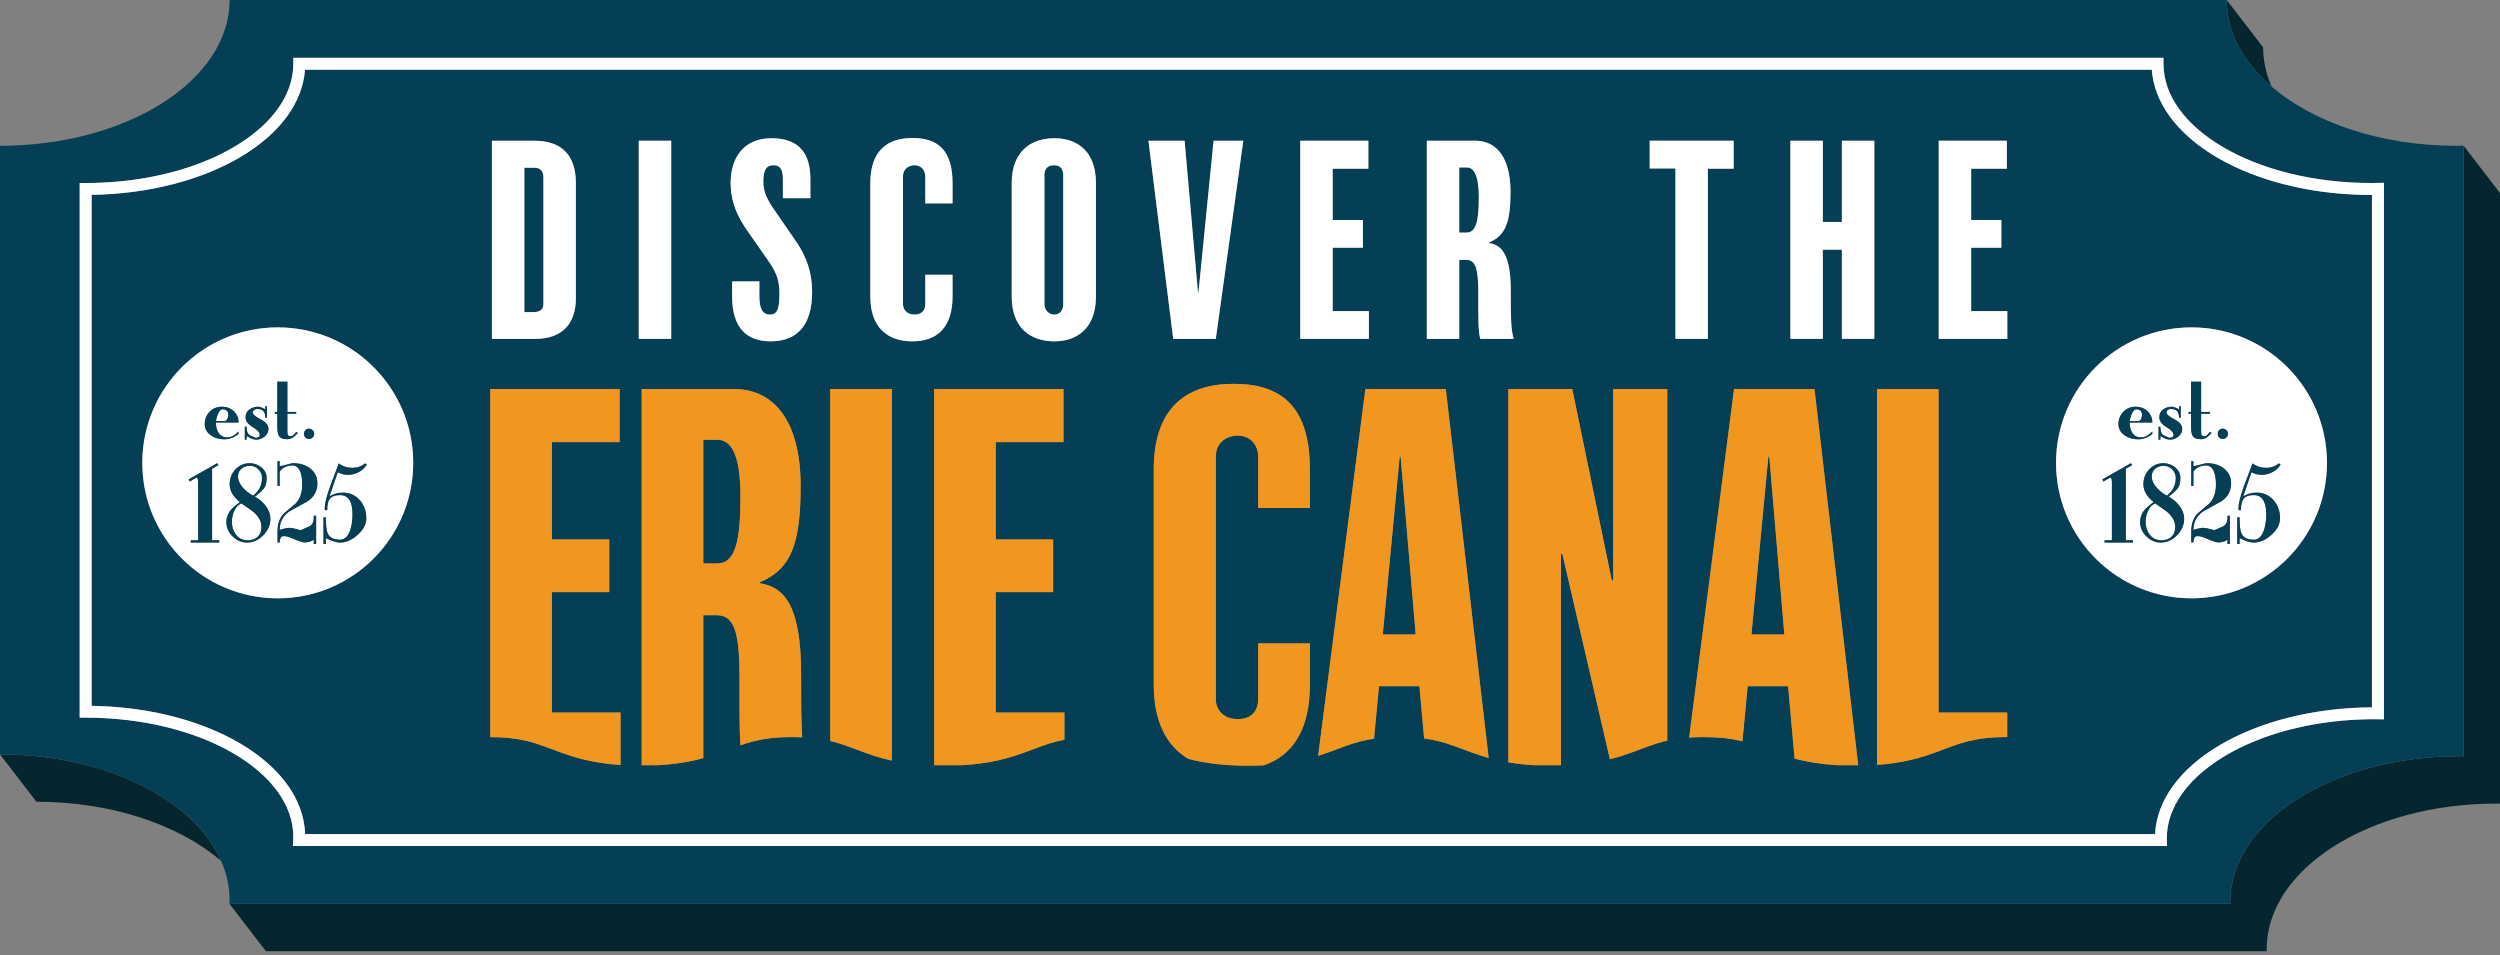 <?xml version="1.0" encoding="iso-8859-1"?>
<!-- Generator: Adobe Illustrator 15.0.2, SVG Export Plug-In . SVG Version: 6.00 Build 0)  -->
<!DOCTYPE svg PUBLIC "-//W3C//DTD SVG 1.1//EN" "http://www.w3.org/Graphics/SVG/1.1/DTD/svg11.dtd">
<svg version="1.1" id="Body_1_" xmlns="http://www.w3.org/2000/svg" xmlns:xlink="http://www.w3.org/1999/xlink" x="0px" y="0px"
	 width="280px" height="107px" viewBox="0 0 280 107" style="enable-background:new 0 0 280 107;" xml:space="preserve">
<rect x="0" y="0" width="280" height="107" fill="#808080" stroke="none"/>
<g>
	<path style="fill:#05252F;" d="M275.92,16.313v68.388c-0.141-0.002-0.279-0.007-0.42-0.007c-14.201,0-25.715,7.31-25.715,16.326
		c0,0.068,0.006,0.136,0.008,0.204H25.697l4.082,5.307h224.096c-0.002-0.068-0.01-0.136-0.01-0.204
		c0-9.017,11.514-16.326,25.715-16.326c0.141,0,0.279,0.005,0.42,0.007V21.62L275.92,16.313z"/>
	<path style="fill:#05252F;" d="M0,84.49l4.082,5.307c8.48,0,15.998,2.606,20.682,6.627C21.742,89.542,11.803,84.49,0,84.49"/>
	<path style="fill:#05252F;" d="M254.42,9.7c-0.613-1.398-0.949-2.871-0.949-4.395l-4.082-5.305
		C249.389,3.634,251.26,6.987,254.42,9.7"/>
	<path style="fill:#043F56;" d="M82.93,55.524c0-4.687-1.107-6.267-2.527-6.267H78.77v13.851h1.525
		C82.402,63.108,82.93,60.527,82.93,55.524"/>
	<polygon style="fill:#043F56;" points="156.766,51.154 154.869,71.063 158.557,71.063 156.871,51.154 	"/>
	<path style="fill:#043F56;" d="M118.086,35.233c0.553,0,0.998-0.416,0.998-1.165V19.643c0-0.749-0.359-1.136-1.027-1.136
		c-0.721,0-1.082,0.387-1.082,1.136v14.426C116.975,34.762,117.502,35.233,118.086,35.233"/>
	<path style="fill:#043F56;" d="M165.627,22.057c0-2.469-0.582-3.301-1.332-3.301h-0.859v7.296h0.805
		C165.35,26.052,165.627,24.692,165.627,22.057"/>
	<path style="fill:#043F56;" d="M32.18,87.882c1.215,1.679,1.924,3.556,1.994,5.53h207.188c0.105-1.911,0.809-3.726,1.986-5.354
		c1.279-1.771,3.104-3.337,5.334-4.644c4.395-2.573,10.373-4.15,16.979-4.195V21.833c-0.033,0.001-0.061,0.002-0.092,0.002
		c-5.035-0.001-9.717-0.896-13.623-2.441c-3.906-1.549-7.045-3.744-8.967-6.4c-1.141-1.579-1.84-3.334-1.977-5.181H34.16
		c-0.139,1.847-0.838,3.602-1.98,5.181c-1.277,1.771-3.104,3.337-5.332,4.644c-4.307,2.522-10.139,4.084-16.588,4.188v57.229
		c4.779,0.077,9.225,0.949,12.957,2.428C27.121,83.029,30.26,85.226,32.18,87.882 M31.109,36.667c4.189,0,7.98,1.699,10.727,4.444
		c2.746,2.747,4.443,6.538,4.443,10.729c0,4.189-1.697,7.98-4.443,10.728c-2.746,2.746-6.537,4.443-10.727,4.444
		c-4.191-0.001-7.982-1.698-10.729-4.444c-2.748-2.747-4.443-6.538-4.443-10.728c0-4.19,1.695-7.981,4.443-10.729
		C23.127,38.366,26.918,36.667,31.109,36.667 M71.869,85.703V43.569h10.322c4.371,0,7.479,3.423,7.479,10.849
		c0,6.374-1,9.323-4.582,10.798v0.105c2.74,0.421,4.635,2.475,4.635,10.165c0,3.097,0.002,5.351,0.123,7.091
		c-0.334-0.014-0.684-0.022-1.07-0.023c-2.045,0.004-3.293,0.199-4.445,0.489c-0.479,0.121-0.939,0.271-1.408,0.433
		c-0.119-1.865-0.098-4.515-0.098-7.674c0-5.267-0.686-6.899-2.582-6.899H78.77v16.009c-0.305,0.084-0.621,0.165-0.959,0.241
		c-1.152,0.264-2.512,0.46-4.086,0.551H71.869z M117.951,60.422v5.899h-6.424v13.482h7.689v3.045
		c-0.307,0.058-0.596,0.123-0.879,0.194c-1.148,0.29-2.188,0.719-3.477,1.193c-0.859,0.313-1.838,0.644-3.043,0.916
		c-1.152,0.264-2.514,0.46-4.086,0.551h-3.105V43.569h14.482v5.951h-7.582v10.901H117.951z M160.842,82.949
		c-0.414-0.093-0.852-0.173-1.342-0.236l-0.521-5.857h-4.529l-0.561,5.883c-0.564,0.081-1.066,0.184-1.545,0.305
		c-1.148,0.29-2.188,0.719-3.477,1.193c-0.385,0.141-0.797,0.282-1.236,0.422l5.291-41.089h9.006l4.803,41.323
		c-1.477-0.41-2.586-0.878-3.625-1.254C162.346,83.361,161.629,83.127,160.842,82.949 M245.447,36.667
		c4.189,0,7.98,1.699,10.729,4.444c2.746,2.747,4.443,6.538,4.443,10.729c0,4.189-1.697,7.98-4.443,10.728
		c-2.748,2.746-6.539,4.443-10.729,4.444c-4.189-0.001-7.982-1.698-10.729-4.444c-2.746-2.747-4.443-6.538-4.443-10.728
		c0-4.19,1.697-7.981,4.443-10.729C237.465,38.366,241.258,36.667,245.447,36.667 M217.135,15.76h7.629v3.136h-3.996v5.741h3.387
		v3.106h-3.387v7.102h4.051v3.107h-7.684V15.76z M217.121,43.569v36.234h7.689v2.75c-0.008,0-0.014,0-0.021,0
		c-2.045,0.004-3.291,0.199-4.443,0.489c-1.146,0.29-2.188,0.719-3.477,1.193c-0.859,0.313-1.836,0.644-3.041,0.916
		c-1.035,0.235-2.234,0.419-3.605,0.52V43.569H217.121z M200.521,15.76h3.633v9.1h2.137v-9.1h3.633v22.192h-3.633v-9.986h-2.137
		v9.986h-3.633V15.76z M203.219,43.569l4.896,42.134h-2.311c-1.836-0.107-3.375-0.364-4.639-0.691
		c-0.059-0.016-0.113-0.031-0.172-0.048l-0.725-8.108h-4.529l-0.588,6.171c-0.104-0.026-0.205-0.054-0.309-0.077
		c-1.053-0.234-2.238-0.393-4.057-0.396c-0.598,0.001-1.121,0.021-1.602,0.053l5.027-39.037H203.219z M184.766,15.76h9.402v3.136
		h-2.885v19.057h-3.633V18.867h-2.885V15.76z M180.52,65.006h0.158V43.569h6.057V82.95c-0.133,0.03-0.264,0.06-0.391,0.093
		c-1.146,0.29-2.188,0.719-3.475,1.193c-0.74,0.271-1.576,0.549-2.559,0.796l-5.322-22.977h-0.158v23.647h-3.027
		c-1.055-0.062-2.006-0.175-2.871-0.321V43.569h7.162L180.52,65.006z M159.803,15.76h5.436c2.305,0,3.939,1.803,3.939,5.716
		c0,3.354-0.527,4.909-2.412,5.686v0.056c1.441,0.222,2.439,1.304,2.439,5.354c0,2.83,0,4.328,0.332,5.382h-3.744
		c-0.248-0.777-0.223-2.691-0.223-5.215c0-2.775-0.357-3.635-1.357-3.635h-0.777v8.85h-3.633V15.76z M145.627,15.76h7.629v3.136
		h-3.994v5.741h3.385v3.106h-3.385v7.102h4.051v3.107h-7.686V15.76z M146.707,52.575v4.319h-5.793v-5.741
		c0-1.527-1.107-2.371-2.266-2.371c-1.264,0-2.475,0.791-2.475,2.318V78.33c0,1.105,0.789,2.212,2.475,2.212
		c1.633,0,2.266-1.054,2.266-2.212v-6.269h5.793v4.636c0,4.961-1.891,7.908-5.162,9.019c-0.559,0.028-1.145,0.043-1.758,0.042
		c-2.738,0.006-4.928-0.307-6.623-0.746c-0.029-0.007-0.053-0.015-0.08-0.021c-2.432-1.445-3.863-4.176-3.863-8.293V52.575
		c0-6.848,3.582-9.585,8.953-9.585C143.652,42.99,146.707,45.676,146.707,52.575 M132.674,15.76l1.498,17.006h0.055l1.695-17.006
		h3.328l-3.08,22.192h-4.77l-2.775-22.192H132.674z M113.313,20.503c0-3.634,2.248-5.02,4.771-5.02c2.498,0,4.66,1.386,4.66,5.02
		v12.706c0,3.633-2.191,5.021-4.66,5.021c-2.551,0-4.771-1.388-4.771-5.021V20.503z M97.477,20.503c0-3.605,1.885-5.048,4.715-5.048
		c2.885,0,4.492,1.414,4.492,5.048v2.275h-3.051v-3.023c0-0.805-0.582-1.249-1.191-1.249c-0.666,0-1.305,0.417-1.305,1.222v14.341
		c0,0.583,0.416,1.164,1.305,1.164c0.859,0,1.191-0.554,1.191-1.164v-3.301h3.051v2.441c0,3.411-1.691,5.021-4.492,5.021
		c-2.857,0-4.715-1.609-4.715-5.021V20.503z M99.887,43.569v41.616c-0.252-0.056-0.496-0.113-0.73-0.174
		c-1.701-0.438-2.922-0.96-4.061-1.373c-0.709-0.26-1.383-0.479-2.107-0.65V43.569H99.887z M86.41,15.483
		c3.244,0,4.354,1.886,4.354,4.576v2.137h-3.08v-2.165c0-1.053-0.332-1.525-1.025-1.525c-0.805,0-1.166,0.444-1.166,1.859
		c0,1.025,0.361,1.886,1.166,3.052l2.523,3.661c1.139,1.637,1.777,3.468,1.777,5.603c0,3.801-1.721,5.549-4.635,5.549
		c-2.58,0-4.326-1.388-4.326-5.021v-1.692h3.051v1.609c0,1.469,0.361,2.106,1.193,2.106c0.721,0,1.055-0.499,1.055-2.219
		c0-1.275-0.139-2.22-1.166-3.688l-2.496-3.578c-0.973-1.416-1.805-3.052-1.805-5.271C81.83,17.757,83.219,15.483,86.41,15.483
		 M71.541,15.76h3.635v22.192h-3.635V15.76z M55.092,15.76h4.744c3.107,0,4.66,1.665,4.66,4.743v12.899
		c0,2.857-1.525,4.55-4.549,4.55h-4.855V15.76z M69.395,43.569v5.951h-7.584v10.901h6.426v5.899h-6.426v13.482H69.5v5.879
		c-1.709-0.117-3.156-0.36-4.354-0.671c-1.701-0.438-2.92-0.96-4.061-1.373c-0.76-0.277-1.477-0.512-2.264-0.689
		c-1.023-0.228-2.178-0.382-3.912-0.394V43.569H69.395z"/>
	<polygon style="fill:#043F56;" points="198.162,51.154 198.057,51.154 196.16,71.063 199.848,71.063 	"/>
	<path style="fill:#043F56;" d="M60.861,34.068V19.783c0-0.61-0.387-0.999-0.971-0.999h-1.164v16.172h1.055
		C60.475,34.956,60.861,34.65,60.861,34.068"/>
	<path style="fill:#043F56;" d="M249.793,101.226c-0.002-0.068-0.008-0.137-0.008-0.205c0-9.017,11.514-16.326,25.715-16.326
		c0.141,0,0.279,0.005,0.42,0.007V16.313c-0.273,0.006-0.543,0.014-0.818,0.014c-8.479,0-15.998-2.608-20.682-6.628
		c-3.16-2.712-5.031-6.066-5.031-9.699H25.715c0,9.018-11.514,16.327-25.715,16.327V84.49c11.803,0,21.742,5.052,24.766,11.934
		c0.613,1.397,0.949,2.87,0.949,4.394c0,0.137-0.012,0.271-0.018,0.408H249.793z M9.592,80.379h-0.67V21.165v-0.669h0.67
		c4.875,0.001,9.4-0.87,13.131-2.348c3.732-1.476,6.662-3.563,8.371-5.938c1.145-1.587,1.754-3.287,1.754-5.067v-0.67h209.463v0.67
		c0.002,1.78,0.611,3.48,1.754,5.067c1.143,1.583,2.822,3.04,4.924,4.271c4.201,2.465,10.08,4.017,16.578,4.015
		c0.244,0,0.492-0.006,0.748-0.012l0.684-0.012v60.093l-0.678-0.007c-0.143-0.001-0.268-0.006-0.383-0.006
		c-4.875,0-9.4,0.872-13.131,2.349c-3.732,1.476-6.662,3.563-8.373,5.938c-1.143,1.588-1.752,3.288-1.752,5.067
		c-0.004,0.01,0.002,0.063,0.006,0.161l0.014,0.683H32.805l0.029-0.697c0.006-0.137,0.016-0.243,0.014-0.322
		c0-1.779-0.609-3.48-1.754-5.065c-1.141-1.585-2.82-3.041-4.922-4.272C21.971,81.93,16.094,80.377,9.592,80.379"/>
	<path style="fill:#FFFFFF;" d="M64.496,33.402V20.504c0-3.079-1.553-4.743-4.66-4.743h-4.742v22.191h4.854
		C62.971,37.952,64.496,36.259,64.496,33.402 M58.727,34.956V18.783h1.164c0.584,0,0.971,0.389,0.971,0.999v14.286
		c0,0.583-0.387,0.888-1.082,0.888H58.727z"/>
	<rect x="71.541" y="15.76" style="fill:#FFFFFF;" width="3.635" height="22.192"/>
	<path style="fill:#FFFFFF;" d="M86.131,29.324c1.027,1.471,1.166,2.414,1.166,3.689c0,1.721-0.334,2.22-1.055,2.22
		c-0.832,0-1.193-0.638-1.193-2.108v-1.609h-3.051v1.692c0,3.635,1.748,5.021,4.326,5.021c2.912,0,4.635-1.747,4.635-5.547
		c0-2.136-0.639-3.967-1.777-5.604l-2.523-3.661c-0.805-1.164-1.166-2.024-1.166-3.052c0-1.413,0.361-1.858,1.166-1.858
		c0.693,0,1.025,0.472,1.025,1.526v2.163h3.08v-2.137c0-2.688-1.109-4.576-4.354-4.576c-3.191,0-4.578,2.274-4.578,4.993
		c0,2.22,0.83,3.856,1.803,5.271L86.131,29.324z"/>
	<path style="fill:#FFFFFF;" d="M102.191,38.229c2.801,0,4.494-1.608,4.494-5.021v-2.44h-3.053v3.301
		c0,0.61-0.332,1.164-1.191,1.164c-0.889,0-1.305-0.582-1.305-1.164V19.727c0-0.804,0.639-1.221,1.305-1.221
		c0.609,0,1.191,0.444,1.191,1.249v3.023h3.053v-2.274c0-3.635-1.609-5.049-4.494-5.049c-2.83,0-4.715,1.442-4.715,5.049v12.704
		C97.477,36.62,99.334,38.229,102.191,38.229"/>
	<path style="fill:#FFFFFF;" d="M118.086,38.229c2.469,0,4.658-1.386,4.658-5.021V20.504c0-3.634-2.162-5.021-4.658-5.021
		c-2.525,0-4.773,1.388-4.773,5.021v12.704C113.313,36.843,115.533,38.229,118.086,38.229 M116.975,19.644
		c0-0.749,0.361-1.138,1.082-1.138c0.666,0,1.027,0.389,1.027,1.138v14.425c0,0.749-0.443,1.165-0.998,1.165
		c-0.584,0-1.111-0.472-1.111-1.165V19.644z"/>
	<polygon style="fill:#FFFFFF;" points="136.17,37.952 139.25,15.76 135.92,15.76 134.229,32.765 134.172,32.765 132.674,15.76 
		128.625,15.76 131.4,37.952 	"/>
	<polygon style="fill:#FFFFFF;" points="153.313,34.845 149.262,34.845 149.262,27.743 152.646,27.743 152.646,24.637 
		149.262,24.637 149.262,18.895 153.256,18.895 153.256,15.76 145.629,15.76 145.629,37.952 153.313,37.952 	"/>
	<path style="fill:#FFFFFF;" d="M163.436,29.103h0.777c1,0,1.357,0.859,1.357,3.635c0,2.523-0.025,4.438,0.223,5.215h3.744
		c-0.332-1.054-0.332-2.553-0.332-5.382c0-4.051-0.998-5.132-2.439-5.354v-0.056c1.885-0.776,2.412-2.331,2.412-5.687
		c0-3.911-1.637-5.715-3.939-5.715h-5.436v22.192h3.633V29.103z M163.436,18.756h0.859c0.75,0,1.332,0.832,1.332,3.302
		c0,2.635-0.277,3.994-1.387,3.994h-0.805V18.756z"/>
	<polygon style="fill:#FFFFFF;" points="187.65,37.952 191.283,37.952 191.283,18.894 194.17,18.894 194.17,15.76 184.764,15.76 
		184.764,18.867 187.65,18.867 	"/>
	<polygon style="fill:#FFFFFF;" points="204.154,27.966 206.289,27.966 206.289,37.951 209.924,37.951 209.924,15.761 
		206.289,15.761 206.289,24.858 204.154,24.858 204.154,15.761 200.521,15.761 200.521,37.951 204.154,37.951 	"/>
	<polygon style="fill:#FFFFFF;" points="224.82,34.845 220.77,34.845 220.77,27.743 224.152,27.743 224.152,24.637 220.77,24.637 
		220.77,18.895 224.764,18.895 224.764,15.76 217.137,15.76 217.137,37.952 224.82,37.952 	"/>
	<path style="fill:#F1971F;" d="M58.822,82.949c0.787,0.178,1.504,0.412,2.264,0.689c1.141,0.412,2.359,0.936,4.061,1.373
		c1.197,0.311,2.645,0.554,4.354,0.671v-5.879h-7.689V66.321h6.426v-5.899h-6.426V49.521h7.584v-5.951H54.91v38.985
		C56.645,82.567,57.799,82.721,58.822,82.949"/>
	<path style="fill:#F1971F;" d="M78.77,84.911V68.902h1.473c1.896,0,2.582,1.633,2.582,6.899c0,3.159-0.021,5.81,0.098,7.675
		c0.469-0.162,0.93-0.313,1.408-0.434c1.152-0.29,2.4-0.483,4.445-0.489c0.385,0.001,0.736,0.011,1.07,0.023
		c-0.121-1.74-0.123-3.994-0.123-7.091c0-7.69-1.895-9.744-4.635-10.165v-0.105c3.582-1.475,4.582-4.424,4.582-10.798
		c0-7.426-3.107-10.849-7.479-10.849H71.869v42.134h1.855c1.574-0.091,2.934-0.287,4.086-0.551
		C78.148,85.076,78.465,84.995,78.77,84.911 M78.77,49.258h1.633c1.42,0,2.527,1.579,2.527,6.267c0,5.003-0.527,7.584-2.633,7.584
		H78.77V49.258z"/>
	<path style="fill:#F1971F;" d="M95.096,83.639c1.139,0.413,2.359,0.935,4.059,1.373c0.234,0.061,0.48,0.118,0.732,0.174V43.569
		h-6.898v39.419C93.713,83.16,94.387,83.379,95.096,83.639"/>
	<path style="fill:#F1971F;" d="M119.111,49.521v-5.951h-14.484v42.134h3.105c1.572-0.091,2.936-0.287,4.086-0.551
		c1.205-0.272,2.184-0.602,3.043-0.916c1.289-0.475,2.328-0.903,3.477-1.193c0.283-0.071,0.572-0.137,0.879-0.194v-3.045h-7.689
		V66.321h6.424v-5.899h-6.424V49.521H119.111z"/>
	<path style="fill:#F1971F;" d="M129.221,52.575v24.122c0,4.118,1.432,6.848,3.863,8.293c0.027,0.007,0.051,0.015,0.078,0.021
		c1.695,0.44,3.887,0.751,6.625,0.747c0.613,0.001,1.199-0.015,1.758-0.043c3.273-1.112,5.162-4.058,5.162-9.019v-4.635h-5.793
		v6.267c0,1.159-0.633,2.213-2.266,2.213c-1.686,0-2.475-1.106-2.475-2.213V51.101c0-1.526,1.211-2.317,2.475-2.317
		c1.158,0,2.266,0.843,2.266,2.37v5.741h5.793v-4.319c0-6.899-3.055-9.586-8.533-9.586
		C132.803,42.989,129.221,45.729,129.221,52.575"/>
	<path style="fill:#F1971F;" d="M161.928,43.569h-9.006l-5.291,41.089c0.439-0.14,0.852-0.281,1.236-0.422
		c1.289-0.475,2.328-0.903,3.477-1.193c0.479-0.121,0.98-0.223,1.545-0.305l0.561-5.883h4.529l0.521,5.856
		c0.49,0.064,0.928,0.146,1.342,0.237c0.787,0.178,1.504,0.411,2.264,0.689c1.039,0.376,2.148,0.843,3.625,1.255L161.928,43.569z
		 M154.869,71.062l1.896-19.909h0.105l1.686,19.909H154.869z"/>
	<path style="fill:#F1971F;" d="M168.932,85.383c0.863,0.146,1.816,0.259,2.871,0.32h3.027V62.056h0.158l5.322,22.977
		c0.982-0.246,1.82-0.526,2.557-0.796c1.289-0.474,2.33-0.903,3.477-1.194c0.129-0.031,0.258-0.063,0.389-0.092V43.57h-6.057v21.435
		h-0.156l-4.426-21.435h-7.162V85.383z"/>
	<path style="fill:#F1971F;" d="M190.787,82.555c1.818,0.003,3.006,0.159,4.057,0.395c0.104,0.023,0.207,0.051,0.309,0.076
		l0.586-6.171h4.529l0.725,8.11c0.059,0.016,0.113,0.031,0.174,0.047c1.266,0.327,2.803,0.585,4.639,0.692h2.313l-4.898-42.135
		h-9.006l-5.025,39.037C189.666,82.574,190.188,82.556,190.787,82.555 M198.057,51.154h0.105l1.686,19.908h-3.688L198.057,51.154z"
		/>
	<path style="fill:#F1971F;" d="M213.828,85.152c1.205-0.273,2.184-0.603,3.041-0.916c1.289-0.475,2.33-0.903,3.477-1.193
		c1.152-0.289,2.398-0.483,4.443-0.49c0.008,0,0.014,0,0.021,0v-2.748h-7.689V43.569h-6.898v42.104
		C211.594,85.572,212.795,85.389,213.828,85.152"/>
	<polygon style="fill:#FFFFFF;" points="242.924,49.037 242.986,49.037 242.912,49.024 	"/>
	<path style="fill:#FFFFFF;" d="M241.377,56.379c-0.338,0.126-0.609,0.415-0.813,0.862c-0.168,0.372-0.252,0.77-0.252,1.192
		c0,0.566,0.146,1.044,0.443,1.432c0.33,0.432,0.77,0.647,1.318,0.647c0.465,0,0.84-0.128,1.123-0.387
		c0.283-0.258,0.426-0.623,0.426-1.097c0-0.566-0.256-1.091-0.764-1.572C242.684,57.288,242.189,56.929,241.377,56.379"/>
	<path style="fill:#FFFFFF;" d="M239.791,46.939c0.078-0.148,0.115-0.299,0.115-0.45c0-0.432-0.211-0.647-0.635-0.647
		c-0.193,0-0.367,0.173-0.52,0.521c-0.102,0.228-0.178,0.493-0.229,0.798h0.939C239.605,47.16,239.715,47.087,239.791,46.939"/>
	<path style="fill:#FFFFFF;" d="M234.721,62.567c2.744,2.746,6.537,4.444,10.727,4.444s7.982-1.698,10.729-4.444
		c2.746-2.745,4.443-6.537,4.443-10.729c0-4.189-1.697-7.981-4.443-10.729c-2.746-2.745-6.539-4.442-10.729-4.442
		s-7.982,1.697-10.727,4.442c-2.748,2.747-4.445,6.539-4.445,10.729C230.275,56.03,231.973,59.822,234.721,62.567 M250.568,57.938
		l0.268,0.013c0,0.867,0.059,1.444,0.178,1.734c0.211,0.509,0.682,0.764,1.408,0.764c0.516,0,0.895-0.36,1.141-1.08
		c0.17-0.51,0.254-1.094,0.254-1.755c0-0.603-0.08-1.077-0.24-1.424c-0.229-0.491-0.609-0.737-1.143-0.737
		c-0.559,0-0.945,0.144-1.166,0.432c-0.188,0.245-0.279,0.663-0.279,1.255h-0.266l-0.014-0.242c0-0.49,0.207-1.313,0.623-2.473
		c0.311-0.838,0.629-1.68,0.951-2.525c0.438,0.331,0.953,0.497,1.545,0.497c0.535,0,1.004-0.166,1.408-0.497l0.189,0.127
		c-0.219,0.364-0.521,0.648-0.906,0.852c-0.383,0.204-0.795,0.306-1.236,0.306c-0.371,0-0.744-0.098-1.115-0.296l-0.926,2.704
		c0.219-0.143,0.455-0.248,0.711-0.316c0.252-0.067,0.514-0.101,0.785-0.101c0.777,0,1.416,0.288,1.914,0.863
		c0.475,0.551,0.711,1.221,0.711,2.009c0,0.661-0.322,1.278-0.963,1.855c-0.643,0.575-1.297,0.864-1.967,0.864
		c-0.244,0-0.494-0.045-0.748-0.134c-0.252-0.088-0.535-0.209-0.85-0.361v0.66h-0.268V57.938z M246.25,59.188
		c0.188-0.047,0.365-0.069,0.535-0.069c0.145,0,0.357,0.037,0.643,0.113s0.471,0.123,0.555,0.14l0.043,0.01
		c0.338-0.151,0.676-0.303,1.016-0.453c0.293-0.186,0.439-0.49,0.439-0.913v-0.254h0.266v3.171h-0.266v-0.482
		c-0.109,0.093-0.268,0.168-0.469,0.223c-0.203,0.055-0.391,0.081-0.559,0.081c-0.221,0-0.697-0.159-1.434-0.481
		c-0.346-0.152-0.646-0.229-0.9-0.229c-0.168,0-0.287,0.068-0.355,0.203c-0.066,0.136-0.102,0.305-0.102,0.507h-0.24v-1.241
		c0-0.846,0.236-1.515,0.709-2.005c0.441-0.372,0.885-0.748,1.332-1.128c0.482-0.516,0.723-1.213,0.723-2.092
		c0-0.55-0.059-0.998-0.178-1.345c-0.186-0.541-0.49-0.811-0.912-0.811c-0.297,0-0.572,0.058-0.83,0.176
		c-0.258,0.119-0.459,0.293-0.604,0.521v1.598h-0.24v-2.777h0.24v0.545c0.152,0,0.338-0.032,0.559-0.097
		c0.5-0.146,0.82-0.22,0.965-0.22c0.734,0,1.352,0.187,1.85,0.558c0.566,0.421,0.85,0.986,0.85,1.695
		c0,0.854-0.365,1.524-1.094,2.014c-0.678,0.379-1.355,0.756-2.033,1.126c-0.73,0.507-1.096,1.199-1.096,2.076
		C245.867,59.288,246.063,59.233,246.25,59.188 M248.547,48.169c0.107-0.105,0.24-0.158,0.4-0.158c0.152,0,0.287,0.055,0.406,0.164
		c0.117,0.11,0.178,0.246,0.178,0.406c0,0.151-0.055,0.287-0.164,0.406c-0.113,0.117-0.246,0.177-0.408,0.177
		c-0.16,0-0.295-0.055-0.404-0.164c-0.109-0.11-0.164-0.25-0.164-0.419C248.391,48.411,248.441,48.274,248.547,48.169
		 M245.117,46.134h0.279v-3.386h1.129v3.386h0.99v0.203h-0.99v1.991c0,0.211,0.025,0.35,0.076,0.418
		c0.049,0.067,0.139,0.101,0.266,0.101c0.109,0,0.207-0.028,0.291-0.088c0.043-0.026,0.166-0.157,0.369-0.394l0.178,0.127
		c-0.221,0.237-0.398,0.402-0.533,0.495c-0.203,0.136-0.439,0.203-0.711,0.203c-0.465,0-0.77-0.141-0.912-0.419
		c-0.102-0.194-0.152-0.549-0.152-1.065v-1.369h-0.279V46.134z M243.824,59.952c-0.533,0.543-1.141,0.814-1.826,0.814
		c-0.6,0-1.135-0.231-1.604-0.693c-0.469-0.463-0.705-0.994-0.705-1.596c0-0.585,0.229-1.106,0.686-1.563
		c0.109-0.111,0.385-0.34,0.824-0.688c-0.338-0.269-0.605-0.555-0.799-0.858c-0.229-0.362-0.342-0.737-0.342-1.125
		c0-0.649,0.215-1.206,0.646-1.67c0.43-0.463,0.969-0.695,1.609-0.695c0.482,0,0.918,0.158,1.307,0.474
		c0.389,0.317,0.584,0.71,0.584,1.183c0,0.404-0.063,0.732-0.189,0.985s-0.504,0.624-1.129,1.112
		c0.49,0.263,0.891,0.603,1.203,1.018c0.355,0.466,0.533,0.957,0.533,1.474C244.623,58.801,244.357,59.411,243.824,59.952
		 M241.756,47.795h0.205c0,0.419,0.078,0.706,0.24,0.863c0.102,0.096,0.363,0.223,0.785,0.379h0.025
		c0.178-0.042,0.275-0.068,0.293-0.077c0.084-0.051,0.127-0.142,0.127-0.271c0-0.259-0.264-0.546-0.793-0.858
		c-0.529-0.315-0.793-0.684-0.793-1.105c0-0.37,0.143-0.658,0.426-0.864c0.283-0.208,0.615-0.311,0.996-0.311
		c0.117,0,0.246,0.033,0.385,0.101c0.141,0.068,0.273,0.131,0.4,0.19v-0.343h0.191v1.294l-0.191-0.013
		c0-0.329-0.072-0.574-0.217-0.735c-0.143-0.16-0.387-0.241-0.734-0.241c-0.102,0-0.203,0.038-0.305,0.115
		c-0.102,0.076-0.152,0.166-0.152,0.269c0,0.213,0.295,0.471,0.881,0.772c0.588,0.303,0.883,0.657,0.883,1.066
		c0,0.341-0.143,0.628-0.426,0.862c-0.283,0.235-0.598,0.352-0.943,0.352c-0.18,0-0.365-0.04-0.559-0.121
		c-0.068-0.026-0.24-0.122-0.52-0.284v0.405h-0.205V47.795z M237.82,46.115c0.367-0.376,0.826-0.564,1.377-0.564
		c0.521,0,0.965,0.167,1.324,0.5c0.359,0.334,0.537,0.76,0.537,1.274h-2.535c0,0.457,0.094,0.834,0.281,1.129
		c0.221,0.354,0.547,0.533,0.98,0.533c0.238,0,0.461-0.06,0.67-0.179c0.209-0.117,0.41-0.278,0.604-0.48v0.278
		c-0.482,0.397-1.016,0.596-1.602,0.596c-0.553,0-1.039-0.139-1.463-0.419c-0.484-0.32-0.727-0.748-0.727-1.279
		C237.268,46.954,237.453,46.491,237.82,46.115 M238.664,51.877l0.139,0.216l-0.711,0.406v8.014h0.801v0.254h-3.184v-0.254h0.822
		V54.11c0-0.17-0.006-0.301-0.023-0.394c-0.016-0.094-0.059-0.175-0.127-0.242l-0.813,0.457l-0.1-0.239L238.664,51.877z"/>
	<path style="fill:#FFFFFF;" d="M242.695,55.517c0.338-0.287,0.588-0.588,0.748-0.903c0.16-0.316,0.242-0.685,0.242-1.105
		c0-0.354-0.137-0.665-0.406-0.935c-0.271-0.27-0.584-0.404-0.939-0.404c-0.371,0-0.688,0.106-0.949,0.322
		c-0.262,0.215-0.395,0.502-0.395,0.865c0,0.429,0.186,0.854,0.559,1.275C241.859,54.978,242.24,55.272,242.695,55.517"/>
	<path style="fill:#043F56;" d="M237.994,48.784c0.424,0.279,0.91,0.419,1.463,0.419c0.586,0,1.119-0.199,1.604-0.597v-0.279
		c-0.195,0.203-0.396,0.364-0.605,0.482c-0.209,0.119-0.432,0.177-0.67,0.177c-0.434,0-0.76-0.177-0.98-0.533
		c-0.188-0.295-0.281-0.672-0.281-1.127h2.537c0-0.517-0.18-0.94-0.539-1.274c-0.359-0.335-0.803-0.502-1.324-0.502
		c-0.551,0-1.01,0.188-1.377,0.564c-0.369,0.376-0.553,0.84-0.553,1.389C237.268,48.036,237.512,48.463,237.994,48.784
		 M238.752,46.362c0.152-0.348,0.326-0.521,0.52-0.521c0.424,0,0.635,0.216,0.635,0.646c0,0.152-0.037,0.303-0.115,0.45
		c-0.074,0.148-0.186,0.222-0.33,0.222h-0.938C238.574,46.857,238.65,46.591,238.752,46.362"/>
	<path style="fill:#043F56;" d="M241.961,48.835c0.277,0.162,0.451,0.257,0.52,0.284c0.193,0.081,0.379,0.122,0.559,0.122
		c0.346,0,0.66-0.118,0.943-0.352c0.283-0.235,0.426-0.522,0.426-0.862c0-0.409-0.295-0.765-0.881-1.067
		c-0.588-0.302-0.881-0.56-0.881-0.772c0-0.104,0.049-0.191,0.15-0.269c0.102-0.076,0.203-0.115,0.305-0.115
		c0.348,0,0.592,0.081,0.734,0.241c0.145,0.16,0.217,0.406,0.217,0.735l0.191,0.013V45.5h-0.191v0.342
		c-0.127-0.059-0.262-0.123-0.4-0.19s-0.268-0.102-0.385-0.102c-0.381,0-0.713,0.104-0.996,0.312
		c-0.283,0.205-0.426,0.494-0.426,0.865c0,0.422,0.264,0.789,0.793,1.104c0.529,0.313,0.793,0.601,0.793,0.859
		c0,0.128-0.043,0.219-0.127,0.271c-0.018,0.009-0.115,0.035-0.291,0.077h-0.027h-0.063l-0.012-0.013l0.074,0.013
		c-0.422-0.156-0.684-0.283-0.785-0.38c-0.16-0.156-0.24-0.444-0.24-0.862h-0.203v1.446h0.203V48.835z"/>
	<path style="fill:#043F56;" d="M245.396,47.706c0,0.517,0.053,0.871,0.152,1.065c0.143,0.278,0.447,0.419,0.914,0.419
		c0.27,0,0.506-0.067,0.709-0.203c0.135-0.093,0.313-0.258,0.533-0.495l-0.178-0.127c-0.203,0.237-0.326,0.367-0.369,0.394
		c-0.082,0.06-0.18,0.088-0.291,0.088c-0.125,0-0.215-0.033-0.266-0.101c-0.051-0.068-0.076-0.207-0.076-0.418v-1.991h0.988v-0.203
		h-0.988v-3.386h-1.129v3.386h-0.279v0.203h0.279V47.706z"/>
	<path style="fill:#043F56;" d="M248.959,49.164c0.162,0,0.297-0.06,0.406-0.177c0.109-0.119,0.166-0.254,0.166-0.406
		c0-0.16-0.061-0.296-0.178-0.405c-0.119-0.11-0.254-0.166-0.406-0.166c-0.16,0-0.293,0.054-0.398,0.159
		c-0.107,0.106-0.16,0.243-0.16,0.412s0.055,0.309,0.166,0.419C248.664,49.109,248.799,49.164,248.959,49.164"/>
	<path style="fill:#043F56;" d="M236.381,53.475c0.066,0.068,0.109,0.149,0.127,0.242s0.025,0.224,0.025,0.393v6.403h-0.824v0.254
		h3.182v-0.254h-0.799v-8.015l0.711-0.405l-0.139-0.216l-3.195,1.814l0.1,0.24L236.381,53.475z"/>
	<path style="fill:#043F56;" d="M242.885,55.631c0.627-0.489,1.004-0.859,1.131-1.112c0.127-0.252,0.189-0.581,0.189-0.985
		c0-0.472-0.195-0.866-0.584-1.182s-0.824-0.475-1.305-0.475c-0.645,0-1.18,0.231-1.611,0.695s-0.646,1.021-0.646,1.67
		c0,0.387,0.113,0.763,0.342,1.125c0.193,0.304,0.461,0.59,0.799,0.859c-0.439,0.348-0.715,0.577-0.824,0.687
		c-0.455,0.458-0.684,0.979-0.684,1.564c0,0.602,0.234,1.133,0.703,1.596s1.002,0.693,1.604,0.693c0.686,0,1.295-0.271,1.826-0.813
		c0.533-0.543,0.799-1.154,0.799-1.831c0-0.518-0.178-1.009-0.533-1.475C243.777,56.232,243.377,55.894,242.885,55.631
		 M240.996,53.356c0-0.362,0.133-0.651,0.393-0.864c0.264-0.216,0.58-0.323,0.953-0.323c0.354,0,0.668,0.135,0.938,0.404
		c0.27,0.271,0.406,0.581,0.406,0.935c0,0.421-0.08,0.79-0.242,1.105c-0.16,0.315-0.41,0.617-0.748,0.903
		c-0.457-0.243-0.836-0.539-1.141-0.884C241.184,54.212,240.996,53.786,240.996,53.356 M243.197,60.126
		c-0.283,0.258-0.658,0.387-1.123,0.387c-0.549,0-0.988-0.215-1.318-0.646c-0.297-0.389-0.443-0.866-0.443-1.433
		c0-0.423,0.084-0.82,0.254-1.192c0.201-0.447,0.473-0.735,0.811-0.861c0.811,0.548,1.307,0.907,1.484,1.077
		c0.508,0.481,0.76,1.006,0.76,1.571C243.621,59.503,243.48,59.868,243.197,60.126"/>
	<path style="fill:#043F56;" d="M246.758,57.271c0.678-0.372,1.355-0.747,2.033-1.127c0.729-0.489,1.094-1.161,1.094-2.014
		c0-0.708-0.283-1.273-0.85-1.696c-0.498-0.37-1.115-0.556-1.85-0.556c-0.145,0-0.465,0.072-0.965,0.219
		c-0.219,0.065-0.404,0.098-0.559,0.098v-0.545h-0.24v2.776h0.24v-1.598c0.145-0.229,0.346-0.401,0.604-0.52
		c0.258-0.119,0.535-0.179,0.83-0.179c0.422,0,0.729,0.271,0.914,0.813c0.117,0.347,0.176,0.795,0.176,1.345
		c0,0.879-0.24,1.576-0.723,2.092c-0.447,0.381-0.891,0.757-1.332,1.129c-0.473,0.49-0.709,1.157-0.709,2.003v1.243h0.24
		c0-0.203,0.035-0.372,0.102-0.508c0.068-0.136,0.188-0.202,0.355-0.202c0.254,0,0.555,0.076,0.9,0.228
		c0.736,0.322,1.213,0.482,1.434,0.482c0.168,0,0.354-0.027,0.559-0.082c0.201-0.055,0.357-0.129,0.469-0.223v0.482h0.266v-3.171
		h-0.266v0.254c0,0.424-0.148,0.727-0.439,0.913c-0.34,0.15-0.678,0.302-1.016,0.452l-0.043-0.008
		c-0.084-0.018-0.271-0.064-0.555-0.141c-0.285-0.075-0.498-0.114-0.643-0.114c-0.17,0-0.348,0.024-0.535,0.071
		c-0.188,0.046-0.383,0.098-0.588,0.158C245.662,58.468,246.027,57.776,246.758,57.271"/>
	<path style="fill:#043F56;" d="M250.836,60.271c0.313,0.153,0.596,0.272,0.852,0.361c0.252,0.089,0.502,0.134,0.748,0.134
		c0.666,0,1.322-0.289,1.965-0.864c0.641-0.577,0.963-1.194,0.963-1.855c0-0.788-0.238-1.458-0.711-2.009
		c-0.498-0.575-1.137-0.864-1.914-0.864c-0.271,0-0.531,0.034-0.785,0.102c-0.254,0.068-0.49,0.174-0.711,0.316l0.926-2.704
		c0.371,0.198,0.744,0.295,1.117,0.295c0.438,0,0.85-0.101,1.234-0.305c0.385-0.203,0.688-0.487,0.908-0.852l-0.191-0.127
		c-0.404,0.331-0.875,0.497-1.406,0.497c-0.594,0-1.107-0.166-1.549-0.497c-0.32,0.846-0.637,1.688-0.949,2.525
		c-0.416,1.159-0.621,1.982-0.621,2.473l0.012,0.242h0.266c0-0.592,0.094-1.01,0.279-1.255c0.219-0.288,0.609-0.433,1.168-0.433
		c0.531,0,0.91,0.247,1.139,0.738c0.162,0.347,0.242,0.821,0.242,1.424c0,0.661-0.084,1.245-0.254,1.754
		c-0.244,0.721-0.625,1.08-1.141,1.08c-0.727,0-1.197-0.254-1.408-0.765c-0.117-0.288-0.178-0.865-0.178-1.733l-0.266-0.012v2.993
		h0.266V60.271z"/>
	<path style="fill:#FFFFFF;" d="M28.355,55.517c0.34-0.287,0.59-0.588,0.748-0.903c0.162-0.316,0.242-0.685,0.242-1.105
		c0-0.354-0.135-0.665-0.406-0.935c-0.27-0.27-0.584-0.404-0.938-0.404c-0.371,0-0.689,0.106-0.951,0.322
		c-0.262,0.215-0.393,0.502-0.393,0.865c0,0.429,0.186,0.854,0.559,1.275C27.521,54.978,27.902,55.272,28.355,55.517"/>
	<polygon style="fill:#FFFFFF;" points="28.584,49.037 28.648,49.037 28.572,49.024 	"/>
	<path style="fill:#FFFFFF;" d="M27.039,56.379c-0.34,0.126-0.609,0.415-0.813,0.862c-0.168,0.372-0.252,0.77-0.252,1.192
		c0,0.566,0.146,1.044,0.441,1.432c0.33,0.432,0.77,0.647,1.32,0.647c0.465,0,0.838-0.128,1.121-0.387
		c0.283-0.258,0.426-0.623,0.426-1.097c0-0.566-0.254-1.091-0.762-1.572C28.344,57.288,27.85,56.929,27.039,56.379"/>
	<path style="fill:#FFFFFF;" d="M20.381,62.567c2.746,2.746,6.537,4.444,10.729,4.444c4.189,0,7.982-1.698,10.727-4.444
		c2.746-2.745,4.445-6.537,4.445-10.729c0-4.189-1.699-7.981-4.445-10.729c-2.744-2.745-6.537-4.442-10.727-4.442
		c-4.191,0-7.982,1.697-10.729,4.442c-2.746,2.747-4.443,6.539-4.443,10.729C15.938,56.03,17.635,59.822,20.381,62.567
		 M36.23,57.938l0.268,0.013c0,0.867,0.059,1.444,0.178,1.734c0.209,0.509,0.68,0.764,1.406,0.764c0.516,0,0.896-0.36,1.141-1.08
		c0.17-0.51,0.256-1.094,0.256-1.755c0-0.603-0.082-1.077-0.24-1.424c-0.229-0.491-0.609-0.737-1.143-0.737
		c-0.559,0-0.947,0.144-1.166,0.432c-0.188,0.245-0.281,0.663-0.281,1.255h-0.266l-0.012-0.242c0-0.49,0.207-1.313,0.621-2.473
		c0.313-0.838,0.629-1.68,0.951-2.525c0.439,0.331,0.955,0.497,1.547,0.497c0.533,0,1.002-0.166,1.408-0.497l0.189,0.127
		c-0.219,0.364-0.521,0.648-0.906,0.852c-0.385,0.204-0.797,0.306-1.236,0.306c-0.373,0-0.744-0.098-1.115-0.296l-0.926,2.704
		c0.219-0.143,0.455-0.248,0.709-0.316c0.254-0.067,0.516-0.101,0.787-0.101c0.777,0,1.414,0.288,1.914,0.863
		c0.475,0.551,0.709,1.221,0.709,2.009c0,0.661-0.32,1.278-0.963,1.855c-0.641,0.575-1.297,0.864-1.965,0.864
		c-0.246,0-0.494-0.045-0.748-0.134c-0.254-0.088-0.537-0.209-0.85-0.361v0.66H36.23V57.938z M31.912,59.188
		c0.186-0.047,0.363-0.069,0.533-0.069c0.145,0,0.359,0.037,0.645,0.113s0.469,0.123,0.555,0.14l0.041,0.01
		c0.338-0.151,0.678-0.303,1.016-0.453c0.293-0.186,0.439-0.49,0.439-0.913v-0.254h0.268v3.171h-0.268v-0.482
		c-0.109,0.093-0.266,0.168-0.469,0.223s-0.391,0.081-0.559,0.081c-0.219,0-0.697-0.159-1.432-0.481
		c-0.348-0.152-0.648-0.229-0.9-0.229c-0.17,0-0.287,0.068-0.355,0.203c-0.068,0.136-0.102,0.305-0.102,0.507h-0.24v-1.241
		c0-0.846,0.236-1.515,0.709-2.005c0.439-0.372,0.883-0.748,1.332-1.128c0.48-0.516,0.723-1.213,0.723-2.092
		c0-0.55-0.059-0.998-0.178-1.345c-0.186-0.541-0.49-0.811-0.912-0.811c-0.297,0-0.574,0.058-0.832,0.176
		c-0.258,0.119-0.459,0.293-0.602,0.521v1.598h-0.24v-2.777h0.24v0.545c0.152,0,0.338-0.032,0.559-0.097
		c0.498-0.146,0.82-0.22,0.963-0.22c0.734,0,1.354,0.187,1.852,0.558c0.566,0.421,0.85,0.986,0.85,1.695
		c0,0.854-0.365,1.524-1.094,2.014c-0.678,0.379-1.357,0.756-2.035,1.126c-0.729,0.507-1.094,1.199-1.094,2.076
		C31.527,59.288,31.725,59.233,31.912,59.188 M34.209,48.169c0.105-0.105,0.238-0.158,0.398-0.158c0.154,0,0.289,0.055,0.406,0.164
		c0.119,0.11,0.178,0.246,0.178,0.406c0,0.151-0.055,0.287-0.164,0.406c-0.111,0.117-0.246,0.177-0.406,0.177
		S34.324,49.109,34.215,49c-0.109-0.11-0.164-0.25-0.164-0.419C34.051,48.411,34.104,48.274,34.209,48.169 M30.779,46.134h0.277
		v-3.386h1.131v3.386h0.988v0.203h-0.988v1.991c0,0.211,0.025,0.35,0.074,0.418c0.051,0.067,0.141,0.101,0.268,0.101
		c0.109,0,0.207-0.028,0.291-0.088c0.043-0.026,0.164-0.157,0.367-0.394l0.178,0.127c-0.219,0.237-0.398,0.402-0.531,0.495
		c-0.205,0.136-0.441,0.203-0.711,0.203c-0.465,0-0.77-0.141-0.912-0.419c-0.102-0.194-0.154-0.549-0.154-1.065v-1.369h-0.277
		V46.134z M29.486,59.952c-0.533,0.543-1.143,0.814-1.826,0.814c-0.602,0-1.135-0.231-1.605-0.693
		c-0.469-0.463-0.703-0.994-0.703-1.596c0-0.585,0.229-1.106,0.686-1.563c0.109-0.111,0.383-0.34,0.824-0.688
		c-0.338-0.269-0.605-0.555-0.801-0.858c-0.227-0.362-0.34-0.737-0.34-1.125c0-0.649,0.215-1.206,0.645-1.67
		c0.432-0.463,0.971-0.695,1.611-0.695c0.482,0,0.918,0.158,1.307,0.474c0.389,0.317,0.584,0.71,0.584,1.183
		c0,0.404-0.064,0.732-0.191,0.985s-0.502,0.624-1.129,1.112c0.49,0.263,0.893,0.603,1.205,1.018
		c0.355,0.466,0.531,0.957,0.531,1.474C30.283,58.801,30.018,59.411,29.486,59.952 M27.418,47.795h0.203
		c0,0.419,0.08,0.706,0.24,0.863c0.102,0.096,0.365,0.223,0.787,0.379h0.025c0.178-0.042,0.275-0.068,0.293-0.077
		c0.082-0.051,0.125-0.142,0.125-0.271c0-0.259-0.264-0.546-0.793-0.858c-0.527-0.315-0.793-0.684-0.793-1.105
		c0-0.37,0.143-0.658,0.426-0.864c0.283-0.208,0.615-0.311,0.996-0.311c0.117,0,0.248,0.033,0.387,0.101
		c0.141,0.068,0.273,0.131,0.4,0.19v-0.343h0.189v1.294l-0.189-0.013c0-0.329-0.072-0.574-0.217-0.735
		c-0.143-0.16-0.389-0.241-0.736-0.241c-0.1,0-0.201,0.038-0.303,0.115c-0.104,0.076-0.152,0.166-0.152,0.269
		c0,0.213,0.293,0.471,0.881,0.772c0.588,0.303,0.881,0.657,0.881,1.066c0,0.341-0.143,0.628-0.424,0.862
		c-0.285,0.235-0.6,0.352-0.945,0.352c-0.178,0-0.363-0.04-0.559-0.121c-0.068-0.026-0.238-0.122-0.52-0.284v0.405h-0.203V47.795z
		 M23.482,46.115c0.367-0.376,0.824-0.564,1.375-0.564c0.523,0,0.965,0.167,1.324,0.5c0.361,0.334,0.539,0.76,0.539,1.274h-2.535
		c0,0.457,0.094,0.834,0.279,1.129c0.223,0.354,0.549,0.533,0.982,0.533c0.236,0,0.459-0.06,0.668-0.179
		c0.209-0.117,0.41-0.278,0.605-0.48v0.278c-0.484,0.397-1.018,0.596-1.602,0.596c-0.553,0-1.041-0.139-1.463-0.419
		c-0.484-0.32-0.727-0.748-0.727-1.279C22.93,46.954,23.113,46.491,23.482,46.115 M24.324,51.877l0.141,0.216l-0.711,0.406v8.014
		h0.799v0.254h-3.184v-0.254h0.824V54.11c0-0.17-0.008-0.301-0.023-0.394c-0.018-0.094-0.059-0.175-0.129-0.242l-0.811,0.457
		l-0.102-0.239L24.324,51.877z"/>
	<path style="fill:#FFFFFF;" d="M25.453,46.939c0.076-0.148,0.113-0.299,0.113-0.45c0-0.432-0.211-0.647-0.633-0.647
		c-0.195,0-0.369,0.173-0.521,0.521c-0.1,0.228-0.176,0.493-0.229,0.798h0.939C25.268,47.16,25.377,47.087,25.453,46.939"/>
	<path style="fill:#043F56;" d="M23.656,48.784c0.424,0.279,0.91,0.419,1.463,0.419c0.584,0,1.119-0.199,1.602-0.597v-0.279
		c-0.195,0.203-0.396,0.364-0.605,0.482c-0.207,0.119-0.432,0.177-0.668,0.177c-0.434,0-0.76-0.177-0.982-0.533
		c-0.186-0.295-0.279-0.672-0.279-1.127h2.535c0-0.517-0.18-0.94-0.539-1.274c-0.359-0.335-0.801-0.502-1.324-0.502
		c-0.551,0-1.008,0.188-1.375,0.564c-0.369,0.376-0.553,0.84-0.553,1.389C22.93,48.036,23.172,48.463,23.656,48.784 M24.414,46.362
		c0.15-0.348,0.324-0.521,0.52-0.521c0.422,0,0.635,0.216,0.635,0.646c0,0.152-0.039,0.303-0.115,0.45
		c-0.076,0.148-0.188,0.222-0.33,0.222h-0.938C24.236,46.857,24.313,46.591,24.414,46.362"/>
	<path style="fill:#043F56;" d="M27.621,48.835c0.279,0.162,0.453,0.257,0.52,0.284c0.195,0.081,0.381,0.122,0.559,0.122
		c0.346,0,0.66-0.118,0.945-0.352c0.281-0.235,0.424-0.522,0.424-0.862c0-0.409-0.293-0.765-0.881-1.067
		c-0.588-0.302-0.881-0.56-0.881-0.772c0-0.104,0.051-0.191,0.152-0.269c0.102-0.076,0.203-0.115,0.303-0.115
		c0.348,0,0.594,0.081,0.736,0.241c0.145,0.16,0.217,0.406,0.217,0.735l0.189,0.013V45.5h-0.189v0.342
		c-0.127-0.059-0.262-0.123-0.4-0.19c-0.141-0.067-0.27-0.102-0.387-0.102c-0.381,0-0.713,0.104-0.996,0.312
		c-0.283,0.205-0.426,0.494-0.426,0.865c0,0.422,0.266,0.789,0.793,1.104c0.529,0.313,0.793,0.601,0.793,0.859
		c0,0.128-0.043,0.219-0.125,0.271c-0.02,0.009-0.115,0.035-0.293,0.077h-0.025h-0.064l-0.012-0.013l0.076,0.013
		c-0.422-0.156-0.686-0.283-0.787-0.38c-0.158-0.156-0.24-0.444-0.24-0.862h-0.203v1.446h0.203V48.835z"/>
	<path style="fill:#043F56;" d="M31.057,47.706c0,0.517,0.053,0.871,0.154,1.065c0.143,0.278,0.447,0.419,0.912,0.419
		c0.27,0,0.506-0.067,0.711-0.203c0.133-0.093,0.313-0.258,0.531-0.495l-0.178-0.127c-0.203,0.237-0.324,0.367-0.367,0.394
		c-0.084,0.06-0.182,0.088-0.291,0.088c-0.127,0-0.217-0.033-0.268-0.101c-0.049-0.068-0.074-0.207-0.074-0.418v-1.991h0.988v-0.203
		h-0.988v-3.386h-1.131v3.386h-0.277v0.203h0.277V47.706z"/>
	<path style="fill:#043F56;" d="M34.621,49.164c0.16,0,0.295-0.06,0.406-0.177c0.109-0.119,0.164-0.254,0.164-0.406
		c0-0.16-0.059-0.296-0.178-0.405c-0.119-0.11-0.252-0.166-0.404-0.166c-0.162,0-0.295,0.054-0.4,0.159
		c-0.105,0.106-0.158,0.243-0.158,0.412S34.105,48.89,34.215,49C34.324,49.109,34.461,49.164,34.621,49.164"/>
	<path style="fill:#043F56;" d="M22.043,53.475c0.066,0.068,0.109,0.149,0.125,0.242c0.018,0.093,0.027,0.224,0.027,0.393v6.403
		h-0.826v0.254h3.184v-0.254h-0.799v-8.015l0.709-0.405l-0.139-0.216l-3.195,1.814l0.102,0.24L22.043,53.475z"/>
	<path style="fill:#043F56;" d="M28.547,55.631c0.627-0.489,1.002-0.859,1.129-1.112c0.127-0.252,0.189-0.581,0.189-0.985
		c0-0.472-0.193-0.866-0.582-1.182s-0.824-0.475-1.307-0.475c-0.643,0-1.178,0.231-1.611,0.695c-0.432,0.464-0.645,1.021-0.645,1.67
		c0,0.387,0.113,0.763,0.342,1.125c0.193,0.304,0.461,0.59,0.799,0.859c-0.439,0.348-0.715,0.577-0.826,0.687
		c-0.453,0.458-0.682,0.979-0.682,1.564c0,0.602,0.232,1.133,0.701,1.596c0.471,0.463,1.004,0.693,1.605,0.693
		c0.684,0,1.293-0.271,1.824-0.813c0.533-0.543,0.799-1.154,0.799-1.831c0-0.518-0.176-1.009-0.531-1.475
		C29.439,56.232,29.037,55.894,28.547,55.631 M26.658,53.356c0-0.362,0.131-0.651,0.393-0.864c0.262-0.216,0.578-0.323,0.951-0.323
		c0.354,0,0.668,0.135,0.939,0.404c0.27,0.271,0.404,0.581,0.404,0.935c0,0.421-0.08,0.79-0.24,1.105s-0.412,0.617-0.75,0.903
		c-0.455-0.243-0.836-0.539-1.139-0.884C26.844,54.212,26.658,53.786,26.658,53.356 M28.857,60.126
		c-0.283,0.258-0.656,0.387-1.123,0.387c-0.549,0-0.988-0.215-1.318-0.646c-0.295-0.389-0.441-0.866-0.441-1.433
		c0-0.423,0.084-0.82,0.252-1.192c0.203-0.447,0.475-0.735,0.813-0.861c0.811,0.548,1.305,0.907,1.484,1.077
		c0.506,0.481,0.76,1.006,0.76,1.571C29.283,59.503,29.141,59.868,28.857,60.126"/>
	<path style="fill:#043F56;" d="M32.418,57.271c0.678-0.372,1.357-0.747,2.035-1.127c0.729-0.489,1.094-1.161,1.094-2.014
		c0-0.708-0.283-1.273-0.85-1.696c-0.498-0.37-1.115-0.556-1.852-0.556c-0.145,0-0.465,0.072-0.965,0.219
		c-0.219,0.065-0.404,0.098-0.557,0.098v-0.545h-0.24v2.776h0.24v-1.598c0.143-0.229,0.346-0.401,0.602-0.52
		c0.26-0.119,0.535-0.179,0.832-0.179c0.422,0,0.727,0.271,0.912,0.813c0.119,0.347,0.178,0.795,0.178,1.345
		c0,0.879-0.242,1.576-0.723,2.092c-0.449,0.381-0.893,0.757-1.332,1.129c-0.473,0.49-0.709,1.157-0.709,2.003v1.243h0.24
		c0-0.203,0.033-0.372,0.1-0.508c0.07-0.136,0.188-0.202,0.357-0.202c0.252,0,0.553,0.076,0.9,0.228
		c0.734,0.322,1.213,0.482,1.432,0.482c0.17,0,0.355-0.027,0.559-0.082s0.359-0.129,0.469-0.223v0.482h0.266v-3.171h-0.266v0.254
		c0,0.424-0.146,0.727-0.439,0.913c-0.34,0.15-0.678,0.302-1.016,0.452l-0.041-0.008c-0.086-0.018-0.271-0.064-0.555-0.141
		c-0.285-0.075-0.5-0.114-0.645-0.114c-0.168,0-0.348,0.024-0.533,0.071c-0.188,0.046-0.383,0.098-0.588,0.158
		C31.324,58.468,31.689,57.776,32.418,57.271"/>
	<path style="fill:#043F56;" d="M36.498,60.271c0.313,0.153,0.596,0.272,0.85,0.361s0.502,0.134,0.748,0.134
		c0.668,0,1.324-0.289,1.965-0.864c0.643-0.577,0.963-1.194,0.963-1.855c0-0.788-0.236-1.458-0.709-2.009
		c-0.5-0.575-1.137-0.864-1.914-0.864c-0.271,0-0.533,0.034-0.787,0.102c-0.254,0.068-0.49,0.174-0.709,0.316l0.926-2.704
		c0.371,0.198,0.744,0.295,1.115,0.295c0.439,0,0.852-0.101,1.236-0.305c0.383-0.203,0.686-0.487,0.906-0.852l-0.189-0.127
		c-0.406,0.331-0.875,0.497-1.408,0.497c-0.592,0-1.107-0.166-1.547-0.497c-0.322,0.846-0.639,1.688-0.951,2.525
		c-0.414,1.159-0.621,1.982-0.621,2.473l0.012,0.242h0.266c0-0.592,0.094-1.01,0.279-1.255c0.221-0.288,0.609-0.433,1.168-0.433
		c0.533,0,0.912,0.247,1.141,0.738c0.16,0.347,0.242,0.821,0.242,1.424c0,0.661-0.086,1.245-0.254,1.754
		c-0.246,0.721-0.627,1.08-1.143,1.08c-0.727,0-1.197-0.254-1.406-0.765c-0.119-0.288-0.178-0.865-0.178-1.733l-0.268-0.012v2.993
		h0.268V60.271z"/>
	<path style="fill:#FFFFFF;" d="M31.096,88.666c1.143,1.585,1.752,3.285,1.754,5.066c0,0.078-0.01,0.185-0.014,0.322l-0.029,0.696
		h209.895l-0.014-0.683c-0.004-0.098-0.01-0.151-0.008-0.161c0.002-1.779,0.609-3.48,1.754-5.067
		c1.713-2.376,4.641-4.463,8.371-5.939c3.732-1.477,8.256-2.348,13.133-2.346c0.113,0,0.242,0.003,0.383,0.005l0.678,0.006V20.473
		l-0.684,0.013c-0.256,0.005-0.504,0.011-0.746,0.011c-6.5,0.001-12.379-1.55-16.58-4.015c-2.102-1.232-3.781-2.688-4.924-4.271
		c-1.143-1.586-1.754-3.288-1.754-5.067V6.475H32.85v0.668c-0.002,1.779-0.611,3.481-1.754,5.067
		c-1.711,2.376-4.641,4.463-8.373,5.938c-3.73,1.479-8.254,2.348-13.131,2.348h-0.67v0.669v59.213h0.67
		c6.502-0.001,12.379,1.552,16.58,4.016C28.273,85.625,29.953,87.081,31.096,88.666 M10.262,79.055v-57.23
		c6.447-0.103,12.279-1.666,16.586-4.188c2.229-1.307,4.053-2.871,5.334-4.643c1.141-1.58,1.84-3.333,1.979-5.181H241
		c0.139,1.848,0.838,3.601,1.979,5.181c1.922,2.656,5.061,4.853,8.965,6.4c3.908,1.546,8.59,2.441,13.625,2.441
		c0.031,0,0.059-0.001,0.09-0.001V79.22c-6.604,0.044-12.582,1.62-16.979,4.194c-2.229,1.307-4.053,2.872-5.332,4.644
		c-1.178,1.628-1.881,3.444-1.986,5.355H34.174c-0.068-1.976-0.779-3.853-1.992-5.531c-1.922-2.656-5.061-4.852-8.967-6.4
		C19.482,80.004,15.039,79.131,10.262,79.055"/>
</g>
</svg>
